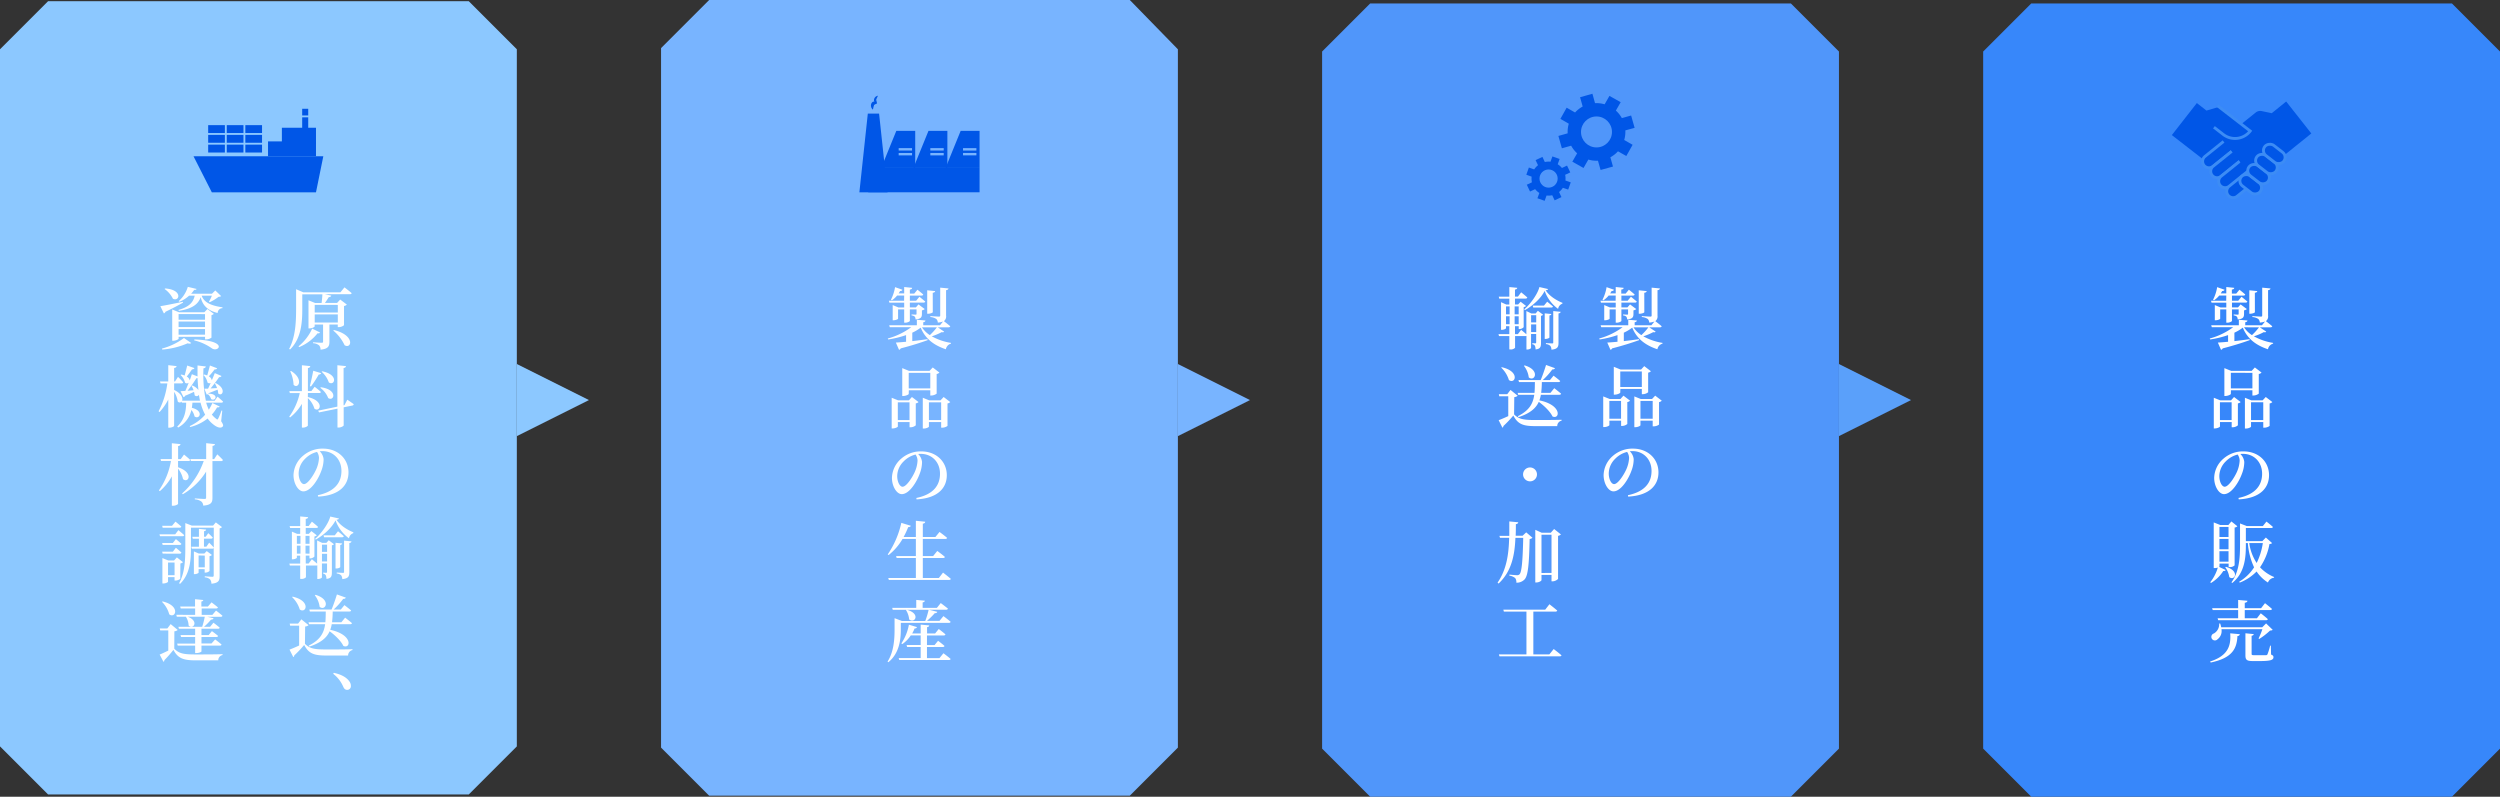 <svg xmlns="http://www.w3.org/2000/svg" viewBox="0 0 1040 331.43"><rect x="0" y="0" width="1040" height="331.43" fill="#333333" stroke="none"/><defs><style>.cls-1{fill:#8cc8ff}.cls-2{fill:#fff}.cls-3{fill:#78b4ff}.cls-5{fill:#5096fa}.cls-7,.cls-8,.cls-9{fill:#0056e7}.cls-7{fill-rule:evenodd}.cls-9{stroke:#3c8cf5;stroke-miterlimit:10;stroke-width:1.2px}</style></defs><g id="レイヤー_2" data-name="レイヤー 2"><g id="デザイン"><path class="cls-1" d="M20 .5h175l20 20v290l-20 20H20l-20-20v-290l20-20z"/><path class="cls-2" d="M143.3 119.54s1.88 1.43 3 2.41c-.08.3-.39.45-.78.45h-10.34l2.63.58a.9.9 0 01-1 .59c-.5.73-1 1.63-1.65 2.44h5.07l1.29-1.4 2.77 2.1a2 2 0 01-1.18.58v8a3.48 3.48 0 01-2.18.79h-.42V135h-3.47v7.14c0 1.84-.45 3-3.7 3.33a2.56 2.56 0 00-.59-1.79 4.15 4.15 0 00-2.52-.9v-.39s2.94.2 3.53.2.64-.17.64-.51V135h-3.5v.78c0 .25-1.12.84-2.18.84h-.39v-11.7l2.74 1.12h2.72c.14-1.12.28-2.52.33-3.61h-8.37v6.07c0 5.07-.25 12.18-5.09 16.89l-.37-.26c2.63-4.95 2.89-11.17 2.89-16.63v-8.18l3 1.29h15.43zm-10.19 18.76c-.14.31-.39.45-1 .34a18.88 18.88 0 01-7.67 5.76l-.25-.33a20.35 20.35 0 005.68-7.37zm-2.19-11.48V130h9.61v-3.16zm9.61 7.34v-3.37h-9.61v3.37zm-1.63 3.13c9 2.19 7.37 8.07 4.46 6.33a17.83 17.83 0 00-4.71-6.1zm-10.83 27.89c7.08 1.62 5.15 6.55 2.74 4.84a10 10 0 00-2.74-4.42V177c0 .3-1.07.89-2 .89h-.48V168a20.75 20.75 0 01-4.92 5.66l-.34-.34a26.72 26.72 0 004.37-9.8h-4.12l-.22-.81h5.23v-10.77l3.5.36c-.08.42-.28.7-1 .81v9.58h1.43l1.37-1.79s1.62 1.23 2.6 2.15c-.05.31-.33.45-.73.45h-4.67zm-7-10.86c5.49 3.38 3 7.75 1.06 5.76a15 15 0 00-1.4-5.62zm7.84 6.3c.42-1.63 1-4.2 1.4-6.39l3.28 1c-.09.31-.42.56-1 .59a46 46 0 01-3.22 4.95zm15.57 5.65s1.62 1.09 2.66 1.85a.63.63 0 01-.59.59l-3.58.73v7.5c0 .31-1.12.92-2.08.92h-.5V170l-7.64 1.56-.4-.72 8-1.68v-17.22l3.58.36c-.05.39-.28.7-1 .81v15.51l.36-.08zm-11-5.18c7.2 1 5.55 6.08 3.05 4.51a9.43 9.43 0 00-3.3-4.26zm.56-6.63c7.06 1.4 5.15 6.3 2.75 4.62a10.38 10.38 0 00-3-4.43zM132.21 206c6.95-1.45 9.83-5.18 9.83-10.08s-3.42-8.26-7.95-8.26c-.37 0-.73 0-1.09.06a5.38 5.38 0 011.62 3.3 13.55 13.55 0 01-.92 4.76c-1.21 3.45-4.34 8.63-7.51 8.63-2.1 0-4.09-3.22-4.09-6.78a10.91 10.91 0 014-8.06 12.31 12.31 0 018.29-2.94c6.1 0 10.58 4.17 10.58 9.91 0 5-3.38 9.57-12.6 10.05zm-.33-18a10.4 10.4 0 00-5 2.89 8.64 8.64 0 00-2.64 6.07c0 2.38 1.07 4.43 2.22 4.43 1.65 0 4.14-4 5.12-6.22a13.12 13.12 0 001.12-4.7 4.67 4.67 0 00-.82-2.47zm4.87 36.74l2.18 1.65a1.49 1.49 0 01-.87.45v11.25c0 1.63-.25 2.52-2.26 2.72a3.92 3.92 0 00-.28-1.52 1.41 1.41 0 00-1.07-.64v-.45s1 .09 1.23.09.37-.11.37-.42v-3.47h-2.13v5.79c0 .22-.76.67-1.65.67H132v-5.68a.88.88 0 01-.42.08h-4.31v4.88a2.44 2.44 0 01-2 .67h-.39v-5.55h-4.29l-.22-.81h4.51v-3.3h-1.38v.85c0 .22-.89.67-1.76.67h-.31v-11.52l2.21.95h1.24v-2.46h-4.18l-.22-.81h4.4v-4l3.3.31c-.06.39-.31.64-1 .73v2.94h1.23l1.34-1.8s1.6 1.27 2.55 2.16c0 .31-.33.45-.73.45h-4.39v2.46h1.29l1.06-1.15 2.27 1.77a2 2 0 01-1 .48v8.34a2.54 2.54 0 01-1.74.78h-.33v-1.17h-1.54v3.3h1.2l1.35-1.79s1.23 1 2.18 1.85v-9.66l2.07 1h1.79zm-13.25-1.83v3.31h1.5v-3.31zm0 7.42h1.5V227h-1.5zm3.59-7.42v3.31h1.68v-3.31zm1.68 7.42V227h-1.68v3.3zM141 215.69c-.09.31-.34.45-1 .51 1.43 2.32 4.39 4.2 7 5.23l-.06.37a2.64 2.64 0 00-1.76 2.15 15.87 15.87 0 01-5.6-7.47c-1.57 3.13-5 6.21-8.24 8l-.25-.33c2.63-2.24 5.6-6.42 6.3-9.27zm-7.06 10.89v3h2.13v-3zm2.13 7v-3.19h-2.13v3.19zm4.54-12.58s1.46 1.18 2.41 2.05c-.08.31-.36.45-.73.45h-7.47l-.23-.81h4.68zm.93 14.9c0 .2-.87.59-1.57.59h-.39V225.8l2.77.28c-.09.31-.28.53-.81.62zm1.59-11l3.08.31c-.05.39-.31.59-.89.7V238c0 1.71-.34 2.66-2.94 2.91a2.71 2.71 0 00-.45-1.57 3 3 0 00-1.85-.75v-.42s2.07.14 2.55.14.5-.14.5-.45zm-16.27 42.93c2 2 3.92 2.35 8.88 2.35 3.19 0 7.5 0 10.89-.11v.36a2.29 2.29 0 00-1.82 2.27h-9c-5.18 0-7.34-.76-9.27-4.4a45.09 45.09 0 01-4.14 4.37.66.66 0 01-.4.67l-1.56-3.1c1-.37 2.49-1 4-1.71v-8.26h-3.75l-.17-.84H124l1.37-1.79 3 2.43a2.39 2.39 0 01-1.43.56zm-5.15-19.63c7.79 1.76 5.66 7.25 3 5.35a12.15 12.15 0 00-3.19-5.15zm13.64 10.67c.14-1.37.14-2.89.17-4.48h-6.61l-.23-.81h9.24c.7-1.63 1.57-4.12 2.24-6.3l3.73 1.34a1.07 1.07 0 01-1.12.5 29.35 29.35 0 01-4 4.46h3l1.51-1.85s1.71 1.29 2.77 2.21c0 .31-.36.45-.73.45h-6.91a43.2 43.2 0 01-.28 4.48H142l1.57-1.93s1.76 1.34 2.85 2.29c-.08.31-.36.45-.78.45H138a12.16 12.16 0 01-.62 2.32c9.63 2.05 8.51 8.12 5.46 6.7-1-2.1-3.53-4.51-5.71-6.08-1.2 2.66-3.58 4.76-8.4 6.36l-.31-.4c4.79-2.38 6.33-5.26 6.83-8.9h-6.69l-.22-.81zm-4.12-11.43c6.75 2 4.15 7 1.74 5a9.79 9.79 0 00-2-4.79zm7.65 32.46c3.58.78 5.48 2.15 6.49 3.61a3 3 0 01.59 1.85 1.5 1.5 0 01-1.54 1.62c-.73 0-1.2-.36-1.6-1.23a13.48 13.48 0 00-4.22-5.46zm-62.74-154c-1.6.92-4 2.21-7.31 3.8a1 1 0 01-.67.67l-1.46-3c1.63-.25 5.46-1 9.36-1.82zM67.4 145a26.79 26.79 0 009.13-4.39l3 2.07c-.2.28-.7.36-1.49.14a32.78 32.78 0 01-10.55 2.6zm1.29-25c7.48.5 6 5.66 3.25 4.28a10.87 10.87 0 00-3.47-4.06zm16.61 21.2v-1.1h-11v.81c0 .23-1.15.84-2.24.84h-.42v-13l2.83 1.15H85l1.28-1.34 2.69 2a2.14 2.14 0 01-1 .54v9.37a3.92 3.92 0 01-2.22.71zM83.9 123c.86 2.44 3.16 4.06 8.65 4.84v.37a2 2 0 00-2 2c-4.68-1.14-6.38-3.66-7.06-6.58-1.17 3.36-4.22 4.93-9.12 5.69l-.12-.39c4.16-1.19 6.09-2.93 6.75-5.93h-2.34a12.91 12.91 0 01-4.09 2.55l-.25-.28a12.58 12.58 0 003.81-5.94l3.64.87c-.09.28-.31.42-1 .39a13 13 0 01-1.26 1.6h8.68l1.37-1.37 2.44 2.36a1.71 1.71 0 01-1.06.28 19.79 19.79 0 01-3.7 2.27l-.31-.2a22.15 22.15 0 001.22-2.53zm-9.61 7.64V133h11v-2.33zm11 3.11h-11v2.3h11zm0 5.46v-2.31h-11v2.35zm-4.43 2c14.53.47 10 5.54 7.31 3.72a21 21 0 00-7.39-3.33zM92 175.23c.84 1.26 1 1.85.64 2.21-.89 1-2.71.12-3.92-.89a12.09 12.09 0 01-2.35-2.44 19 19 0 01-7.25 3.53l-.2-.39a18.93 18.93 0 006.42-4.73 21.64 21.64 0 01-1.91-5h-3.37c-.06.7-.14 1.43-.25 2.13 5.12 1.21 3.22 5.1 1.12 3.59a5.94 5.94 0 00-1.32-2.69 11.09 11.09 0 01-5.51 7.31l-.37-.4c3.25-3.13 3.64-6.72 3.73-9.94h-1.82l-.12-.44a1 1 0 01-1.59-.09 9.91 9.91 0 00-1.49-4v14.14c0 .28-1 .78-1.93.78H70v-11.72a22.5 22.5 0 01-3.64 5.23l-.39-.33a34.41 34.41 0 003.64-11.59h-2.82l-.23-.82H70v-6.77l3.44.39c0 .39-.28.67-1 .78v5.6h.37l1.23-1.9a23.89 23.89 0 012.16 2.27c-.06.31-.34.45-.7.45h-3.06v2.71c3.14 1.51 3.73 3.47 3.31 4.48h7.45c-.17-.78-.31-1.59-.45-2.46a1.08 1.08 0 01-1.79.17 6.78 6.78 0 00-.26-1.4c-.89.42-2.1 1-3.69 1.63a.89.89 0 01-.67.59l-1.24-2.5c.45 0 1.15-.05 2-.11.42-.95.93-2.15 1.4-3.41a1.15 1.15 0 01-1.51 0 7 7 0 00-1.86-3.2l.31-.19a7 7 0 011.37.42c.34-1.23.73-2.8 1.07-4.17l3 1.06a.94.94 0 01-1 .53c-.67 1-1.46 2.07-2.21 3a2.19 2.19 0 011.23 1.65c.33-.87.64-1.79.92-2.63l2.35.92v-4.56l3.47.42c-.06.36-.31.67-1 .78a55.1 55.1 0 001 13.47h3.67l1.19-1.7s1.43 1.21 2.3 2.08c-.08.3-.36.44-.73.44h-6.3a21.32 21.32 0 001.09 2.92 16.31 16.31 0 001.49-2.78l3.05 1.46c-.14.31-.45.39-1.09.34a16.81 16.81 0 01-2.19 3 10.5 10.5 0 001.82 1.77c.42.39.59.39.87-.17a24 24 0 001.32-3.28l.33.06zm-12-14.87a6 6 0 012.55 1.91c-.17-1.57-.28-3.25-.37-5a1.14 1.14 0 01-.47.06 56.89 56.89 0 01-3.7 5.24c.81-.09 1.65-.14 2.52-.23a11 11 0 00-.87-1.82zm5-4.56a10.14 10.14 0 011.21.39c.33-1.15.75-2.74 1.12-4.14l3 1.15c-.11.3-.48.53-1.06.47a31.26 31.26 0 01-2.41 2.89 2.41 2.41 0 011.26 1.65c.42-1 .84-2 1.23-3l2.8 1.2a.94.94 0 01-1 .48 55.54 55.54 0 01-3.55 4.7l2.69-.16a10 10 0 00-.93-1.94l.34-.14c4.79 2.41 2.66 5.91 1.06 4.29a6.25 6.25 0 00-.25-1.54c-1 .39-2.24.89-3.78 1.48a.9.9 0 01-.17.25l.11-.08c4.62.06 3 3.44 1.15 2.27a3.86 3.86 0 00-1.4-2.05.69.69 0 01-.42.2l-1-2.49h1.54c.36-.7.73-1.51 1.12-2.38a1.13 1.13 0 01-1.34-.17 6 6 0 00-1.7-3.13zm-10.93 38.58c6.66 2.24 4.37 6.83 2.07 4.93a10.9 10.9 0 00-2.07-4.37v14.65c0 .25-1.09.81-2.07.81h-.51v-12.24a22.39 22.39 0 01-5 6.16l-.37-.33a30.53 30.53 0 005-12.24H67l-.22-.78h4.7v-6.58l3.61.36c-.08.42-.28.7-1 .81V191h1.09l1.37-1.91s1.65 1.32 2.58 2.24c-.09.31-.34.45-.73.45h-4.33zM90.39 189s1.49 1.37 2.35 2.35a.66.66 0 01-.72.45h-3.64v15.29c0 1.87-.48 3-3.84 3.25a2.38 2.38 0 00-.76-1.69 5.13 5.13 0 00-2.74-.92v-.39s3.36.22 4 .22.7-.17.7-.61V196.2a28.12 28.12 0 01-9.69 9.41l-.3-.33a32.24 32.24 0 009-13.5h-5.33l-.23-.81h6.58v-6.61l3.64.39c0 .39-.33.67-1 .76V191h.67zm-16.18 31.54s1.48 1.23 2.43 2.07a.66.66 0 01-.72.45h-9.36l-.22-.79h6.55zm-2.3 5.34l1.26-1.62s1.43 1.15 2.3 2a.69.69 0 01-.73.42h-7.08l-.2-.79zm-4.25 4.43l-.2-.81h4.45l1.26-1.63s1.43 1.15 2.3 2a.68.68 0 01-.73.45zm0-10.78l-.19-.81h4.11L73 217s1.51 1.2 2.43 2.07c-.08.31-.36.45-.75.45zM75 240.78a3.25 3.25 0 01-2 .73h-.39v-1.43H69.9V242c0 .23-1 .73-2 .73h-.34v-10.57l2.47 1h2.38l1.17-1.29 2.55 2a2.25 2.25 0 01-1.09.54zm-2.38-1.51V234H69.9v5.27zm19.74-20a1.91 1.91 0 01-1 .54v19.82c0 1.85-.36 2.91-3.41 3.19a3.06 3.06 0 00-.53-1.76 3.71 3.71 0 00-2.24-.9v-.42s2.57.2 3.1.2.62-.17.62-.59V228a.72.72 0 01-.64.25h-8.45l-.23-.81h3.17v-3.33H80.2l-.22-.81h2.77V220l3 .31c-.06.36-.28.59-.87.67v2.3h.7l1.06-1.49s1.18 1.07 1.88 1.85c-.09.31-.34.45-.73.45h-2.94v3.33h1l1.15-1.65s1.17 1.09 1.93 2v-8.26h-9.49v8c0 5-.19 11.14-4.53 15.37l-.42-.25c2.43-4.31 2.6-9.83 2.6-15.09v-9.94l2.72 1.06h8.82l1.15-1.34zm-9.74 17.48v1.48c0 .17-.84.62-1.66.62h-.3v-9.47l2.07.9H85l1-1.04 2.16 1.63a1.69 1.69 0 01-1 .47v6.19a2.55 2.55 0 01-1.68.67h-.34v-1.42zm0-5.69V236h2.57v-4.87zM72.5 269.84c2 2.1 4 2.41 9 2.41 3.25 0 7.62 0 11.09-.11v.36a2.2 2.2 0 00-1.79 2.21h-9.23c-5.26 0-7.47-.75-9.43-4.36a51.47 51.47 0 01-3.78 4.31.58.58 0 01-.37.64l-1.57-3c.93-.37 2.24-1 3.59-1.65v-8.41h-3.36l-.17-.81h3.14l1.38-1.81 2.94 2.44a2.31 2.31 0 01-1.4.56zm-4.87-19.65c7.64 1.82 5.4 7.33 2.77 5.37a11.45 11.45 0 00-3-5.18zm13.55 5.6v-2.66h-6l-.23-.81h6.19v-3.06l3.42.34c0 .31-.23.53-.79.64v2.08h2.72l1.51-1.74s1.62 1.2 2.66 2.1c-.09.31-.37.45-.76.45h-6v2.66h4.45l1.52-1.8s1.65 1.24 2.68 2.16c-.08.31-.36.45-.75.45h-5.5l2.55.59a1 1 0 01-1.06.56 22.82 22.82 0 01-2.94 3h2.55l1.4-1.71s1.62 1.21 2.6 2.07c-.06.31-.34.45-.73.45h-6.86v2.63h3l1.34-1.65s1.6 1.15 2.58 2c-.08.31-.34.45-.76.45h-6.16v2.68H88l1.5-1.67s1.65 1.21 2.66 2.13c-.09.31-.37.45-.76.45h-7.59V271c0 .14-.81.67-2.18.67h-.45v-3.1h-7.25l-.23-.82h7.48V265h-5.85l-.23-.82h6.08v-2.63h-6.75l-.22-.81h9.91a34.4 34.4 0 001.06-4.17h-7.05c4.84 1.85 2.24 5.52.33 3.64a7.11 7.11 0 00-1.14-3.64h-3.76l-.22-.81z"/><path class="cls-1" d="M215 181.43l30-15-30-15"/><path class="cls-3" d="M490 181.43l30-15-30-15"/><path fill="#5aa0fa" d="M765 181.43l30-15-30-15"/><path class="cls-3" d="M295 0h175l20 20.5V311l-20 20H295l-20-20V20l20-20z"/><path class="cls-5" d="M550 21.43l20-20h175l20 20v290l-20 20H570l-20-20v-290z"/><path fill="#3787fa" d="M825 21.43l20-20h175l20 20v290l-20 20H845l-20-20v-290z"/><path class="cls-2" d="M392.75 137.94c-.17.27-.42.39-1 .22a22.42 22.42 0 01-4.14 1.74 24.17 24.17 0 008 2.74v.31a2.94 2.94 0 00-2.13 2.35c-4.87-1.63-8.54-4.28-10.47-9a18.32 18.32 0 01-3.5 2.1v3.5c2-.22 4.17-.5 6.33-.81l.05.42c-2.66.95-6.21 2.13-11.2 3.42a.92.92 0 01-.7.58l-1.31-3c1-.06 2.49-.17 4.25-.34v-2.77a42 42 0 01-7.44 1.82l-.17-.4a29.47 29.47 0 009.74-4.7h-8.9l-.25-.81h11.5v-2.3l3.56.31c0 .37-.25.62-.9.73v1.26h6.95l1.29-1.57a7 7 0 01-2.19.45 2.08 2.08 0 00-.64-1.51 5 5 0 00-2.44-.79v-.39s2.94.2 3.5.2.59-.14.59-.54v-11.5l3.44.33c-.08.4-.33.62-1 .73v10.58a2.4 2.4 0 01-.92 2.3c.42.3 1.76 1.34 2.66 2.12-.09.31-.37.45-.76.45h-4.42zm-16.61-15h-2.94a9.77 9.77 0 01-2.18 2l-.39-.25a17.82 17.82 0 001.71-5.24l3.1 1.09a.93.93 0 01-1 .51c-.2.36-.4.7-.62 1h2.32v-2.65l3.31.34c-.06.39-.28.64-.95.72v1.68h1.82l1.34-1.62s1.46 1.12 2.41 2c-.09.31-.34.44-.73.44h-4.84v2.16h2.6l1.37-1.68s1.49 1.21 2.44 2a.69.69 0 01-.73.45h-5.68v2h2.5l1.09-1.26 2.61 1.94a2.2 2.2 0 01-1.18.53v1.45c0 1.37-.34 2.13-2.66 2.33a1.9 1.9 0 00-.31-1.15 2.39 2.39 0 00-1.34-.51v-.42s1.2.09 1.65.09.42-.17.42-.45v-1.74h-2.78v4.78c0 .26-1 .76-1.91.76h-.45v-5.54h-2.54v3.89c0 .19-1 .64-1.91.64h-.33v-6.33l2.38 1h2.4v-2H370l-.22-.79h6.32zm7.4 13.22a11 11 0 003.27 3.25 24.57 24.57 0 002.94-3.25zm4.5-6.3c0 .23-1 .65-1.87.65h-.45v-9.75l3.3.34c0 .33-.28.59-1 .7zm-8.68 35.29l2.75 2.1a2 2 0 01-1.15.56v9.13a3.47 3.47 0 01-2.18.81h-.4v-2.18h-4.87v1.84c0 .26-1.09.82-2.18.82h-.39v-12.77l2.71 1.09h4.45zm-1 9.6v-7.39h-4.87v7.39zm-.33-10.86c0 .23-1.18.84-2.3.84h-.39v-11.59l2.83 1.15h8.51l1.34-1.43 2.78 2.13a2 2 0 01-1.15.59v8.17a3.76 3.76 0 01-2.24.78H387v-2.18h-8.93zm0-8.79v6.47H387v-6.47zm17.27 12.15a2.06 2.06 0 01-1.14.59v9.35a3.89 3.89 0 01-2.22.73h-.42v-2.35h-5.09v1.9c0 .25-1.07.81-2.16.81h-.39v-12.82l2.69 1.09h4.67l1.32-1.4zm-3.78 7.5v-7.39h-5.09v7.39zm-10.31 32.4c7-1.45 9.83-5.18 9.83-10.08s-3.42-8.26-8-8.26c-.37 0-.73 0-1.09.06a5.38 5.38 0 011.62 3.3 13.55 13.55 0 01-.92 4.76c-1.21 3.45-4.34 8.63-7.51 8.63-2.1 0-4.09-3.22-4.09-6.78a10.91 10.91 0 013.95-8.06 12.31 12.31 0 018.29-2.94c6.1 0 10.58 4.17 10.58 9.91 0 5-3.38 9.57-12.6 10.05zm-.33-18.06a10.4 10.4 0 00-5 2.89 8.64 8.64 0 00-2.64 6.07c0 2.38 1.07 4.43 2.22 4.43 1.65 0 4.14-4 5.12-6.22a13.12 13.12 0 001.12-4.7 4.67 4.67 0 00-.82-2.47zm11.42 49.11s2 1.52 3.25 2.61c-.09.31-.37.45-.79.45h-25l-.25-.82H381v-8.31h-8l-.22-.81H381v-7.12h-5.54a23.69 23.69 0 01-5.8 6.7l-.36-.26a38 38 0 005.65-13.13l3.95 1.21c-.11.33-.45.58-1.09.56a35.25 35.25 0 01-1.91 4.11h5.1v-6.75l3.89.4c-.05.42-.28.7-1 .81v5.54h5.24l1.71-2.1s1.9 1.37 3.16 2.47c-.08.3-.36.44-.78.44h-9.33v7.12h4.29l1.73-2.13s2 1.45 3.17 2.49c-.06.31-.37.45-.76.45h-8.43v8.31h6.67zm-17.56 23.55c0 3.81-.39 9.86-5.2 13.75l-.31-.28c2.63-4.17 2.91-9.3 2.91-13.47v-4.59l3.05 1.17h9.72a34.39 34.39 0 001.4-4.64h-14.93l-.22-.82h10v-3.3l3.58.31c-.06.36-.28.61-.92.73v2.26h5.93l1.6-2s1.82 1.35 3 2.33c-.09.31-.4.45-.79.45h-7.11l3.47.87c-.11.36-.45.58-1.06.56a32 32 0 01-3.25 3.21h5.21l1.65-2s1.88 1.4 3 2.38c-.09.31-.37.45-.79.45h-19.94zm17.73 10s1.87 1.37 3 2.38c-.09.3-.37.44-.79.44H374.1l-.25-.81H383v-4.62h-5.63l-.23-.81H383v-4h-4.12a12.81 12.81 0 01-3.53 3.61l-.39-.28a20.37 20.37 0 003.14-7.79l3.36 1c-.12.34-.42.59-1 .59a14.83 14.83 0 01-1 2.07H383v-3.69l3.55.33c0 .37-.25.62-.89.73v2.63H389l1.52-1.87s1.68 1.26 2.8 2.24a.71.71 0 01-.76.45h-6.94v4h3.16l1.46-1.79s1.65 1.23 2.68 2.15c-.08.31-.36.45-.75.45h-6.55v4.62h5.2zm-15.26-18.09c6.07 1.65 3.22 6 1 4a8.77 8.77 0 00-1.31-3.86zm311.54-115.72c-.17.27-.42.39-1 .22a22.42 22.42 0 01-4.14 1.74 24.17 24.17 0 008 2.74v.31a2.94 2.94 0 00-2.13 2.35c-4.87-1.63-8.54-4.28-10.47-9a18.32 18.32 0 01-3.5 2.1v3.5c2-.22 4.17-.5 6.33-.81v.42c-2.66.95-6.21 2.13-11.2 3.42a.92.92 0 01-.7.58l-1.31-3c1-.06 2.49-.17 4.25-.34v-2.77a42 42 0 01-7.44 1.82l-.17-.4a29.47 29.47 0 009.74-4.7h-8.9l-.25-.81h11.5v-2.3l3.56.31c0 .37-.25.62-.9.73v1.26h6.95l1.29-1.57a7 7 0 01-2.19.45 2.08 2.08 0 00-.64-1.51 5 5 0 00-2.44-.79v-.39s2.94.2 3.5.2.59-.14.59-.54v-11.5l3.44.33c-.08.4-.33.62-1 .73v10.58a2.4 2.4 0 01-.92 2.3c.42.3 1.76 1.34 2.66 2.12-.09.31-.37.45-.76.45h-4.42zm-16.61-15h-2.94a9.77 9.77 0 01-2.18 2l-.39-.25a17.82 17.82 0 001.71-5.24l3.1 1.09a.93.93 0 01-1 .51c-.2.36-.4.7-.62 1h2.32v-2.65l3.31.34c-.06.39-.28.64-1 .72v1.68h1.82l1.34-1.62s1.46 1.12 2.41 2c-.09.31-.34.44-.73.44h-4.79v2.16h2.6l1.37-1.68s1.49 1.21 2.44 2a.69.69 0 01-.73.45h-5.68v2h2.5l1.09-1.26 2.61 1.94a2.2 2.2 0 01-1.18.53v1.45c0 1.37-.34 2.13-2.66 2.33a1.9 1.9 0 00-.31-1.15 2.39 2.39 0 00-1.34-.51v-.42s1.2.09 1.65.09.42-.17.42-.45v-1.74h-2.78v4.78c0 .26-1 .76-1.91.76h-.45v-5.54h-2.54v3.89c0 .19-1 .64-1.91.64h-.33v-6.33l2.38 1h2.4v-2H666l-.22-.79h6.32zm7.4 13.22a11 11 0 003.27 3.25 24.57 24.57 0 002.94-3.25zm4.5-6.3c0 .23-1 .65-1.87.65h-.45v-9.75l3.3.34c0 .33-.28.59-1 .7zm-8.68 34.73l2.75 2.1a2 2 0 01-1.15.56v9.13a3.47 3.47 0 01-2.18.81h-.4V175h-4.87v1.85c0 .25-1.09.81-2.18.81h-.39V164.9l2.71 1.09h4.45zm-1 9.61v-7.4h-4.87v7.4zm-.33-10.87c0 .23-1.18.84-2.3.84h-.39v-11.59l2.83 1.15h8.51l1.32-1.43 2.78 2.13a2 2 0 01-1.15.59v8.17a3.75 3.75 0 01-2.24.79H683v-2.19h-8.93zm0-8.79V161H683v-6.47zm17.27 12.15a2.06 2.06 0 01-1.14.59v9.35a3.89 3.89 0 01-2.22.73h-.42V175h-5.09v1.9c0 .25-1.07.81-2.16.81h-.39V164.9l2.69 1.09h4.67l1.32-1.4zm-3.78 7.51v-7.4h-5.09v7.4zM677.21 206c6.95-1.45 9.83-5.18 9.83-10.08s-3.42-8.26-7.95-8.26c-.37 0-.73 0-1.09.06a5.38 5.38 0 011.62 3.3 13.55 13.55 0 01-.92 4.76c-1.21 3.45-4.34 8.63-7.51 8.63-2.1 0-4.09-3.22-4.09-6.78a10.91 10.91 0 013.95-8.06 12.31 12.31 0 018.29-2.94c6.1 0 10.58 4.17 10.58 9.91 0 5-3.38 9.57-12.6 10.05zm-.33-18a10.4 10.4 0 00-5 2.89 8.64 8.64 0 00-2.64 6.07c0 2.38 1.07 4.43 2.22 4.43 1.65 0 4.14-4 5.12-6.22a13.12 13.12 0 001.12-4.7 4.67 4.67 0 00-.82-2.47zm-37.13-58.72l2.18 1.66a1.49 1.49 0 01-.87.44v11.26c0 1.62-.25 2.52-2.26 2.72a3.92 3.92 0 00-.28-1.52 1.38 1.38 0 00-1.07-.64v-.45s.95.08 1.23.08.37-.11.37-.42v-3.47h-2.13v5.8c0 .22-.76.67-1.65.67H635v-5.68a1 1 0 01-.42.08h-4.31v4.87a2.39 2.39 0 01-2 .68h-.39v-5.55h-4.29l-.22-.81h4.51v-3.3h-1.38v.83c0 .23-.89.68-1.76.68h-.31V125.7l2.21 1h1.24v-2.46h-4.18l-.22-.82h4.4v-4l3.3.31c-.06.39-.31.64-.95.73v2.93h1.23l1.34-1.79s1.6 1.26 2.55 2.16c-.05.31-.33.45-.73.45h-4.39v2.46h1.29l1.06-1.15 2.27 1.77a1.94 1.94 0 01-1 .47v8.35a2.54 2.54 0 01-1.74.78h-.33v-1.19h-1.54v3.3h1.2l1.35-1.79s1.23 1 2.18 1.85v-9.66l2.07 1h1.79zm-13.25-1.82v3.31h1.5v-3.31zm0 7.42h1.5v-3.3h-1.5zm3.59-7.42v3.31h1.68v-3.31zm1.68 7.42v-3.3h-1.68v3.3zM644 120.24c-.09.31-.34.45-1 .5 1.43 2.33 4.39 4.2 7 5.24l-.06.36a2.65 2.65 0 00-1.76 2.16 15.85 15.85 0 01-5.6-7.48c-1.57 3.14-5 6.22-8.24 8l-.25-.34c2.63-2.24 5.6-6.41 6.3-9.27zm-7.06 10.89v3h2.13v-3zm2.13 7v-3.19h-2.13v3.19zm4.56-12.63s1.46 1.18 2.41 2c-.08.31-.36.44-.73.44h-7.47l-.23-.81h4.68zm.93 14.9c0 .2-.87.59-1.57.59h-.39v-10.64l2.77.28c-.09.31-.28.53-.81.61zm1.59-11l3.08.31c-.05.39-.31.58-.89.69v12.16c0 1.71-.34 2.66-2.94 2.91a2.71 2.71 0 00-.45-1.57 2.91 2.91 0 00-1.85-.75v-.42s2.07.13 2.55.13.5-.13.5-.44zm-16.29 42.98c2 2 3.92 2.35 8.88 2.35 3.19 0 7.5 0 10.89-.11v.38a2.28 2.28 0 00-1.82 2.27h-9c-5.18 0-7.34-.76-9.27-4.4a46.27 46.27 0 01-4.14 4.37.66.66 0 01-.4.67l-1.56-3.11c1-.36 2.49-1 4-1.7v-8.26h-3.75l-.17-.84H627l1.37-1.8 3 2.44a2.45 2.45 0 01-1.43.56zm-5.15-19.63c7.79 1.76 5.66 7.25 3 5.35a12.24 12.24 0 00-3.19-5.16zm13.64 10.67c.14-1.38.14-2.89.17-4.48h-6.61l-.23-.82h9.24c.7-1.62 1.57-4.11 2.24-6.3l3.73 1.35a1.07 1.07 0 01-1.12.5 28.79 28.79 0 01-4 4.45h3l1.51-1.84s1.71 1.28 2.77 2.21c-.05.31-.36.45-.73.45h-6.91a43.38 43.38 0 01-.28 4.48H645l1.57-1.94s1.76 1.35 2.85 2.3c-.08.31-.36.45-.78.45H641a12.36 12.36 0 01-.62 2.32c9.63 2 8.51 8.12 5.46 6.69-1-2.1-3.53-4.5-5.71-6.07-1.2 2.66-3.58 4.76-8.4 6.35l-.31-.39c4.79-2.38 6.33-5.26 6.83-8.9h-6.69l-.22-.81zM634.23 152c6.75 2 4.15 7 1.74 5a9.79 9.79 0 00-2-4.79zm2.27 48.24a2.89 2.89 0 112.88-2.89 2.88 2.88 0 01-2.88 2.89zm-1.6 21.22l2.61 2.24a2 2 0 01-1.18.53c-.22 10.53-.67 15.26-2.1 16.8a4.51 4.51 0 01-3.44 1.37 2.78 2.78 0 00-.48-1.93 5 5 0 00-2.41-1v-.45c1 .12 2.63.26 3.22.26a1.32 1.32 0 001-.37c.95-.92 1.34-6 1.54-15.15h-3.25c-.28 6.75-1.4 13.78-7 19l-.42-.39c3.84-5.54 4.65-12.12 4.82-18.65H624l-.25-.81h4.12v-6l3.73.36c-.09.42-.31.67-1 .79 0 1.56 0 3.19-.08 4.81h2.88zm14.45.87a2.51 2.51 0 01-1.2.59v17.92a3.47 3.47 0 01-2.3 1h-.42v-2.66h-4.17v2.12c0 .34-1 1-2.13 1h-.45v-21.9l2.69 1.23h3.75l1.4-1.57zm-3.92 16v-15.89h-4.17v15.93zm.9 31.67s2 1.51 3.25 2.61c-.09.31-.37.44-.79.44h-25l-.25-.81H635v-17.8h-9.38l-.23-.81h17.41l1.76-2.27s2 1.54 3.25 2.63c-.08.31-.39.45-.81.45h-9.13v17.78h6.67zm296.42-132.06c-.17.27-.42.39-1 .22a22.42 22.42 0 01-4.14 1.74 24.17 24.17 0 008 2.74v.31a2.94 2.94 0 00-2.13 2.35c-4.87-1.63-8.54-4.28-10.47-9a18.32 18.32 0 01-3.5 2.1v3.5c2-.22 4.17-.5 6.33-.81v.42c-2.66.95-6.21 2.13-11.2 3.42a.92.92 0 01-.7.58l-1.31-3c1-.06 2.49-.17 4.25-.34v-2.77a42 42 0 01-7.44 1.82l-.17-.4a29.47 29.47 0 009.74-4.7h-8.9l-.25-.81h11.5v-2.3l3.56.31c0 .37-.25.62-.9.73v1.26h6.95l1.29-1.57a7 7 0 01-2.19.45 2.08 2.08 0 00-.64-1.51 5 5 0 00-2.44-.79v-.39s2.94.2 3.5.2.59-.14.59-.54v-11.5l3.44.33c-.08.4-.33.62-1 .73v10.58a2.4 2.4 0 01-.92 2.3c.42.3 1.76 1.34 2.66 2.12-.09.31-.37.45-.76.45h-4.42zm-16.61-15h-2.94a9.77 9.77 0 01-2.18 2l-.39-.25a17.82 17.82 0 001.71-5.24l3.1 1.09a.93.93 0 01-1 .51c-.2.36-.4.7-.62 1h2.32v-2.65l3.31.34c-.06.39-.28.64-1 .72v1.68h1.82l1.34-1.62s1.46 1.12 2.41 2c-.09.31-.34.44-.73.44h-4.79v2.16h2.6l1.37-1.68s1.49 1.21 2.44 2a.69.69 0 01-.73.45h-5.68v2h2.5l1.09-1.26 2.61 1.94a2.2 2.2 0 01-1.18.53v1.45c0 1.37-.34 2.13-2.66 2.33a1.9 1.9 0 00-.31-1.15 2.39 2.39 0 00-1.34-.51v-.42s1.2.09 1.65.09.42-.17.42-.45v-1.74h-2.78v4.78c0 .26-1 .76-1.91.76h-.45v-5.54h-2.54v3.89c0 .19-1 .64-1.91.64h-.33v-6.33l2.38 1h2.4v-2H920l-.22-.79h6.32zm7.4 13.22a11 11 0 003.27 3.25 24.57 24.57 0 002.94-3.25zm4.5-6.3c0 .23-1 .65-1.87.65h-.45v-9.75l3.3.34c0 .33-.28.59-1 .7zm-8.68 35.29l2.75 2.1a2 2 0 01-1.15.56v9.13a3.47 3.47 0 01-2.18.81h-.4v-2.18h-4.87v1.84c0 .26-1.09.82-2.18.82h-.39v-12.77l2.71 1.09h4.45zm-1 9.6v-7.39h-4.87v7.39zm-.33-10.86c0 .23-1.18.84-2.3.84h-.39v-11.59l2.83 1.15h8.51l1.34-1.43 2.78 2.13a2 2 0 01-1.15.59v8.17a3.76 3.76 0 01-2.24.78H937v-2.18h-8.93zm0-8.79v6.47H937v-6.47zm17.27 12.15a2.06 2.06 0 01-1.14.59v9.35a3.89 3.89 0 01-2.22.73h-.42v-2.35h-5.09v1.9c0 .25-1.07.81-2.16.81h-.39v-12.82l2.69 1.09h4.67l1.32-1.4zm-3.78 7.5v-7.39h-5.09v7.39zm-10.31 32.4c6.95-1.45 9.83-5.18 9.83-10.08s-3.42-8.26-7.95-8.26c-.37 0-.73 0-1.09.06a5.38 5.38 0 011.62 3.3 13.55 13.55 0 01-.92 4.76c-1.21 3.45-4.34 8.63-7.51 8.63-2.1 0-4.09-3.22-4.09-6.78a10.91 10.91 0 013.95-8.06 12.31 12.31 0 018.29-2.94c6.1 0 10.58 4.17 10.58 9.91 0 5-3.38 9.57-12.6 10.05zm-.33-18.06a10.4 10.4 0 00-5 2.89 8.64 8.64 0 00-2.64 6.07c0 2.38 1.07 4.43 2.22 4.43 1.65 0 4.14-4 5.12-6.22a13.12 13.12 0 001.12-4.7 4.67 4.67 0 00-.82-2.47zm-7.59 46.54c0 .05-.06.11-.14.19l2.74 1.32c-.14.28-.39.45-1 .39a15.78 15.78 0 01-5.13 5l-.28-.33a17.86 17.86 0 003.14-6.11 3.51 3.51 0 01-1.32.23h-.39v-19l2.74 1.09H927l1.26-1.49 2.49 2a1.8 1.8 0 01-1.15.53v15.74a2.71 2.71 0 01-2.07.7h-.42v-1.43h-3.78zm0-16.41v4.17h3.78v-4.17zm3.78 9.27v-4.29h-3.78v4.29zm0 5.18v-4.37h-3.78v4.37zM926 235.8c6 1.76 3.53 6.1 1.37 4.25a9 9 0 00-1.68-4.09zm19.18-9.89c-.23.28-.51.34-1.09.42a24.53 24.53 0 01-3.92 9.66 16.61 16.61 0 005.88 4.06l-.09.28a3.11 3.11 0 00-2.49 2 15.83 15.83 0 01-4.73-4.59 19.87 19.87 0 01-7 4.62l-.26-.34a18.82 18.82 0 006.22-6 29.2 29.2 0 01-2.6-10.11h-.82v.84c0 5.12-.42 11.54-5.65 15.76l-.34-.25c3.19-4.42 3.56-10 3.56-15.51v-9l2.83 1.1h6.66l1.51-1.88s1.65 1.29 2.69 2.24c-.08.31-.36.45-.76.45h-10.5v5.46h6.84l1.48-1.51zm-9.49 0a19.94 19.94 0 003.08 8.29 28.12 28.12 0 002.57-8.29zm-16.29 49.28c7.64-2.44 8.73-6.78 8.37-11.73l4 .36c-.09.48-.42.73-1 .79-.25 5.09-2 9.1-11.12 11zm4.73-13.44a4.28 4.28 0 01-1.65 4.2 1.48 1.48 0 11-1.49-2.43 4.46 4.46 0 002.19-4.12h.42a10.2 10.2 0 01.42 1.54h17.08l1.59-1.6 2.75 2.66c-.23.23-.54.28-1.1.31a28.86 28.86 0 01-4.5 3.5l-.28-.19a33.56 33.56 0 001.59-3.87zm-3.89-8.75h10.83v-3.42l3.87.34c-.06.42-.34.72-1.12.84V253h6.8l1.62-2.08s1.82 1.41 2.92 2.41c-.09.31-.37.45-.76.45h-10.58v3.42h5.06l1.6-2.07s1.85 1.42 2.94 2.43c-.08.31-.36.45-.76.45h-19.9l-.23-.81h8.54v-3.42h-10.58zm24.52 19.29c.76.31 1 .59 1 1.09 0 1.15-1.12 1.62-5.58 1.62h-2.98c-2.54 0-3.1-.5-3.1-2.37v-9.19l3.44.34c0 .36-.31.61-.87.7V272c0 .42.14.56 1.07.56h4.9a.66.66 0 00.64-.39 27.19 27.19 0 001.09-3.56h.31z"/><path class="cls-7" d="M131.45 80.01H88.12L80.5 65h54l-3.05 15.01z"/><path class="cls-8" d="M86.6 60.17h6.95v3.28H86.6zm0-4.06h6.95v3.28H86.6zm7.73 4.06h6.95v3.28h-6.95zm0-4.06h6.95v3.28h-6.95zm7.73 4.06h6.95v3.28h-6.95zm0-4.06h6.95v3.28h-6.95zM86.6 52.06h6.95v3.28H86.6zm7.73 0h6.95v3.28h-6.95zm7.73 0h6.95v3.28h-6.95zm9.44 6.76h19.95V65H111.5z"/><path class="cls-8" d="M117.26 53.14h14.19v6.79h-14.19zm8.45-4.33h2.51v4.33h-2.51zm0-3.56h2.51v2.78h-2.51z"/><path class="cls-7" d="M380.73 69.86h-14.15l6.29-15.43h7.86v15.43z"/><path class="cls-7" d="M394.11 69.86h-14.14l6.28-15.43h7.86v15.43z"/><path class="cls-7" d="M407.5 69.86h-14.14l6.28-15.43h7.86v15.43z"/><path class="cls-8" d="M361.2 69.86h46.3v10.13h-46.3z"/><path class="cls-7" d="M365.7 47.26h-4.69l-3.51 32.75h11.71l-3.51-32.75z"/><path class="cls-3" d="M400.62 61.63h5.56v1h-5.56zm0 2h5.56v1h-5.56z"/><path class="cls-3" transform="rotate(180 389.8 62.125)" d="M387.02 61.63h5.56v1h-5.56z"/><path class="cls-3" transform="rotate(180 389.8 64.135)" d="M387.02 63.63h5.56v1h-5.56z"/><path class="cls-3" transform="rotate(180 376.63 62.125)" d="M373.85 61.63h5.56v1h-5.56z"/><path class="cls-3" transform="rotate(180 376.63 64.135)" d="M373.85 63.63h5.56v1h-5.56z"/><path class="cls-7" d="M363.14 45.61c-1.55-1.17-.74-4 1.06-3.23.16.07-.88.49-.68 1.39zm.73-2.87a1.91 1.91 0 011.36-2.92"/><path class="cls-7" d="M363.21 44.5c0-1 1.66-1.45 1.66-1.45l-.42-1.71-1.36 1.78z"/><path class="cls-8" d="M652.37 78.87l1.06-3-2.22-.79a6.9 6.9 0 00-.11-2.36l2.13-1-1.34-2.84-2.13 1a6.82 6.82 0 00-1.76-1.54l.8-2.21-3-1.06-.79 2.21a6.9 6.9 0 00-2.36.12l-1-2.13-2.84 1.34 1 2.12a7.4 7.4 0 00-1.59 1.75l-2.21-.79-1.06 3 2.21.8a7.1 7.1 0 00.12 2.35l-2.13 1 1.34 2.84 2.13-1a6.82 6.82 0 001.75 1.59l-.8 2.21 3 1.06.8-2.21a7.16 7.16 0 002.36-.11l1 2.12 2.84-1.34-1-2.13a7.15 7.15 0 001.58-1.75z"/><circle class="cls-5" cx="644.21" cy="74.28" r="3.78"/><path class="cls-8" d="M676.55 64.9l2.62-4.66-3.5-2a11.89 11.89 0 00.47-4l3.86-1.05-1.45-5.14-3.86 1.08A12.15 12.15 0 00672.2 46l2-3.49-4.67-2.62-2 3.5a11.89 11.89 0 00-4-.47L662.45 39l-5.14 1.45 1.08 3.86a12 12 0 00-3.16 2.49l-3.5-2-2.61 4.66 3.5 2a11.89 11.89 0 00-.47 4l-3.86 1.09 1.45 5.14 3.86-1.08a11.79 11.79 0 002.49 3.16l-2 3.49 4.66 2.62 2-3.5a11.89 11.89 0 004 .47l1.09 3.86 5.16-1.42-1.09-3.86a11.63 11.63 0 003.16-2.49z"/><circle class="cls-5" cx="664.14" cy="54.89" r="6.44"/><path class="cls-8" d="M917.31 64.62l9.9 12.3 20.43-14.09-8.62-9.13-19.15-4.6-2.56 15.52z"/><path class="cls-8" d="M921 52.93l3.87 3a8 8 0 0011.22-1.42L932 51.36l-8.88-6.9-5.23 1.54-4-3.13-10.4 13.32 14.93 11.59"/><path class="cls-9" d="M928.35 63l-7.72 6.21a2.67 2.67 0 01-3.75-.4 2.67 2.67 0 01.41-3.75l7.71-6.21"/><path class="cls-9" d="M931.65 67.15L924 73.34a2.67 2.67 0 01-3.75-.41 2.67 2.67 0 01.41-3.75l7.69-6.18"/><path class="cls-9" d="M937.66 69.16l-10.35 8.33a2.67 2.67 0 01-3.75-.41 2.66 2.66 0 01.41-3.74l7.68-6.19m9.35 6.16l-10.35 8.33a2.66 2.66 0 01-3.74-.41 2.66 2.66 0 01.4-3.74l10.35-8.33"/><path class="cls-8" d="M946.1 67.92l15.41-12.4-10.46-13.29-6 4.86-4.18-.88a3 3 0 00-2.5.6l-5.88 4.73"/><rect class="cls-9" x="933.64" y="71.67" width="5.33" height="9.98" rx="2.67" transform="rotate(-52.18 936.29 76.668)"/><rect class="cls-9" x="936.91" y="67.46" width="5.33" height="9.98" rx="2.67" transform="rotate(-52.18 939.555 72.456)"/><rect class="cls-9" x="940.18" y="63.25" width="5.33" height="9.98" rx="2.67" transform="rotate(-52.18 942.83 68.25)"/><rect class="cls-9" x="943.44" y="59.04" width="5.33" height="9.98" rx="2.67" transform="rotate(-52.18 946.095 64.037)"/><path d="M921 52.93l3.87 3a8 8 0 0011.22-1.42L922.5 44" fill="none" stroke="#3c8cf5" stroke-miterlimit="10" stroke-width="1.2"/></g></g></svg>